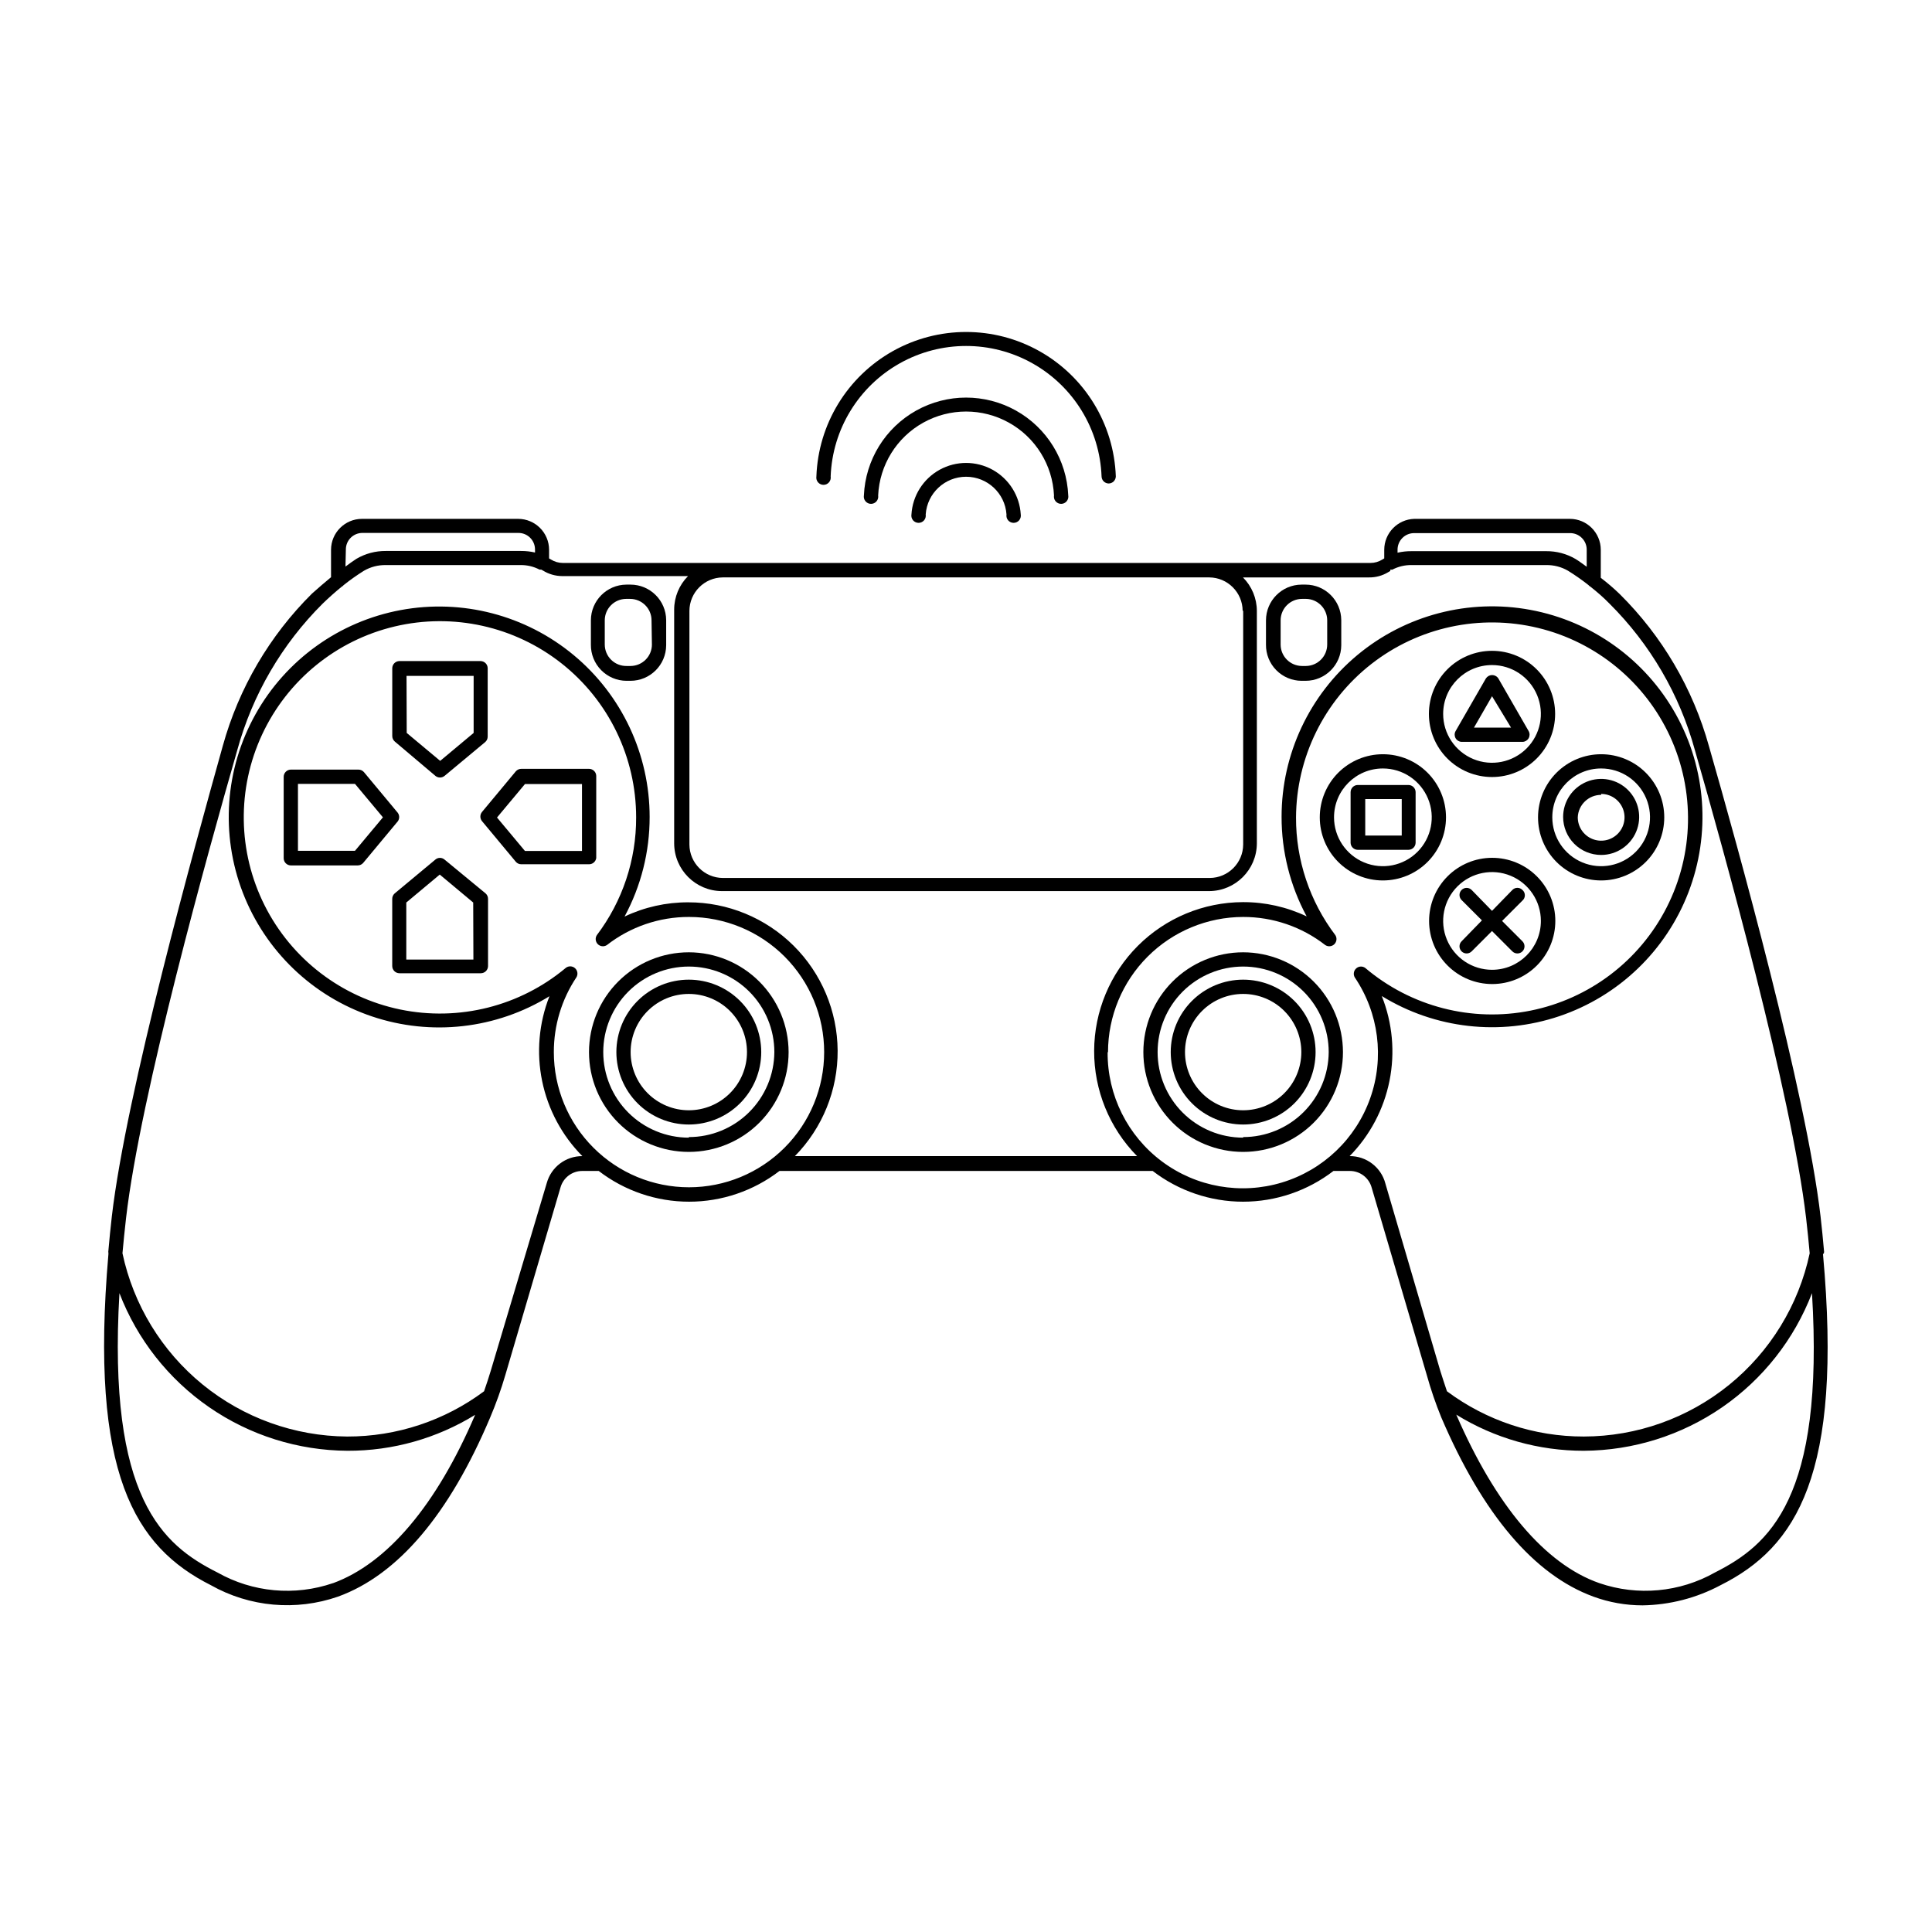 <?xml version="1.0" encoding="UTF-8"?>
<!-- Uploaded to: ICON Repo, www.svgrepo.com, Generator: ICON Repo Mixer Tools -->
<svg fill="#000000" width="800px" height="800px" version="1.1" viewBox="144 144 512 512" xmlns="http://www.w3.org/2000/svg">
 <g>
  <path d="m473.45 396.37c-7.016 0-13.742 2.785-18.703 7.746-4.961 4.961-7.746 11.688-7.746 18.703 0 7.016 2.785 13.742 7.746 18.703 4.961 4.961 11.688 7.746 18.703 7.746s13.742-2.785 18.703-7.746c4.961-4.961 7.746-11.688 7.746-18.703-0.012-7.012-2.801-13.73-7.762-18.688-4.957-4.957-11.676-7.75-18.688-7.762zm0 49.121c-6.012 0-11.777-2.387-16.031-6.641-4.25-4.25-6.641-10.02-6.641-16.031 0-6.012 2.391-11.777 6.641-16.031 4.254-4.25 10.02-6.641 16.031-6.641s11.781 2.391 16.031 6.641c4.254 4.254 6.641 10.02 6.641 16.031-0.039 5.988-2.445 11.715-6.691 15.934-4.25 4.219-9.992 6.586-15.98 6.586z"/>
  <path d="m473.45 403.62c-5.09 0-9.973 2.023-13.57 5.625-3.602 3.598-5.625 8.48-5.625 13.57 0 5.09 2.023 9.973 5.625 13.574 3.598 3.598 8.48 5.621 13.57 5.621s9.973-2.023 13.574-5.621c3.598-3.602 5.621-8.484 5.621-13.574 0-5.09-2.023-9.973-5.621-13.57-3.602-3.602-8.484-5.625-13.574-5.625zm0 34.613c-4.09 0-8.008-1.625-10.898-4.516-2.894-2.891-4.516-6.812-4.516-10.902 0-4.09 1.621-8.008 4.516-10.902 2.891-2.891 6.809-4.512 10.898-4.512s8.012 1.621 10.902 4.512c2.891 2.894 4.516 6.812 4.516 10.902 0 4.09-1.625 8.012-4.516 10.902s-6.812 4.516-10.902 4.516z"/>
  <path d="m326.54 396.37c-7.016 0-13.742 2.785-18.703 7.746-4.961 4.961-7.746 11.688-7.746 18.703 0 7.016 2.785 13.742 7.746 18.703 4.961 4.961 11.688 7.746 18.703 7.746s13.742-2.785 18.703-7.746c4.961-4.961 7.746-11.688 7.746-18.703-0.012-7.012-2.805-13.73-7.762-18.688-4.957-4.957-11.676-7.75-18.688-7.762zm0 49.121c-6.012 0-11.777-2.387-16.031-6.641-4.25-4.25-6.641-10.02-6.641-16.031 0-6.012 2.391-11.777 6.641-16.031 4.254-4.25 10.02-6.641 16.031-6.641s11.781 2.391 16.031 6.641c4.25 4.254 6.641 10.02 6.641 16.031-0.039 5.988-2.445 11.715-6.695 15.934-4.246 4.219-9.988 6.586-15.977 6.586z"/>
  <path d="m326.54 403.62c-5.09 0-9.973 2.023-13.574 5.625-3.598 3.598-5.621 8.48-5.621 13.57 0 5.09 2.023 9.973 5.621 13.574 3.602 3.598 8.484 5.621 13.574 5.621 5.09 0 9.973-2.023 13.574-5.621 3.598-3.602 5.621-8.484 5.621-13.574 0-5.09-2.023-9.973-5.621-13.57-3.602-3.602-8.484-5.625-13.574-5.625zm0 34.613c-4.09 0-8.012-1.625-10.902-4.516s-4.516-6.812-4.516-10.902c0-4.09 1.625-8.008 4.516-10.902 2.891-2.891 6.812-4.512 10.902-4.512 4.09 0 8.012 1.621 10.902 4.512 2.891 2.894 4.516 6.812 4.516 10.902 0 4.09-1.625 8.012-4.516 10.902-2.891 2.891-6.812 4.516-10.902 4.516z"/>
  <path d="m261.8 371.79c-0.699-0.594-1.723-0.594-2.418 0l-10.781 8.969c-0.422 0.367-0.664 0.902-0.656 1.461v17.785c0 1.055 0.855 1.914 1.914 1.914h21.562c1.039 0 1.887-0.828 1.914-1.863v-17.836c0.008-0.559-0.234-1.094-0.652-1.461zm7.656 26.5h-17.785v-15.113l8.867-7.406 8.867 7.406z"/>
  <path d="m302.01 371.38v-21.766c-0.027-1.02-0.848-1.836-1.863-1.863h-17.988c-0.559-0.008-1.094 0.234-1.461 0.656l-8.969 10.781h0.004c-0.574 0.703-0.574 1.711 0 2.418l8.969 10.781h-0.004c0.367 0.422 0.902 0.66 1.461 0.652h17.938c0.965 0.012 1.785-0.703 1.914-1.66zm-3.777-1.863h-15.113l-7.406-8.867 7.406-8.867h15.113z"/>
  <path d="m259.39 349.62c0.703 0.574 1.711 0.574 2.418 0l10.781-8.969c0.422-0.367 0.66-0.902 0.652-1.461v-18.137c-0.023-1.016-0.844-1.836-1.863-1.863h-21.562c-1.039 0.027-1.863 0.875-1.863 1.914v17.938c-0.008 0.559 0.234 1.09 0.656 1.461zm-7.656-26.5h17.785v15.113l-8.867 7.406-8.867-7.406z"/>
  <path d="m249.41 359.39-8.969-10.781c-0.367-0.422-0.902-0.66-1.461-0.656h-17.934c-1.039 0.027-1.867 0.879-1.867 1.918v21.562c0 1.055 0.859 1.914 1.918 1.914h17.684c0.559 0.004 1.09-0.234 1.461-0.656l8.969-10.781h-0.004c0.691-0.668 0.777-1.746 0.203-2.519zm-11.336 10.078h-15.113v-17.734h15.113l7.406 8.867z"/>
  <path d="m539.4 349.92c4.438 0 8.691-1.762 11.828-4.898s4.898-7.391 4.898-11.824c0-4.438-1.762-8.691-4.898-11.828-3.137-3.137-7.391-4.898-11.828-4.898s-8.691 1.762-11.828 4.898c-3.137 3.137-4.898 7.391-4.898 11.828 0 4.434 1.762 8.688 4.898 11.824s7.391 4.898 11.828 4.898zm0-29.676v0.004c5.238 0 9.957 3.152 11.961 7.992 2.004 4.84 0.898 10.406-2.805 14.109s-9.273 4.812-14.109 2.809c-4.84-2.004-7.996-6.727-7.996-11.961 0-7.152 5.797-12.949 12.949-12.949z"/>
  <path d="m539.4 371.33c-4.434 0.012-8.68 1.785-11.805 4.93-3.129 3.141-4.879 7.398-4.871 11.828 0.008 4.434 1.777 8.684 4.918 11.812 3.137 3.133 7.391 4.887 11.824 4.883s8.684-1.77 11.816-4.906c3.133-3.137 4.894-7.387 4.894-11.82 0-4.445-1.77-8.707-4.918-11.844-3.148-3.141-7.414-4.894-11.859-4.883zm0 29.676c-5.238 0-9.957-3.156-11.961-7.996-2.004-4.836-0.898-10.406 2.805-14.109s9.273-4.809 14.113-2.805c4.836 2.004 7.992 6.723 7.992 11.961 0 7.152-5.797 12.949-12.949 12.949z"/>
  <path d="m568.32 377.33c4.438 0 8.691-1.762 11.828-4.898 3.137-3.137 4.898-7.394 4.898-11.828 0-4.438-1.762-8.691-4.898-11.828-3.137-3.137-7.391-4.898-11.828-4.898-4.434 0-8.691 1.762-11.828 4.898-3.137 3.137-4.898 7.391-4.898 11.828 0 4.434 1.762 8.691 4.898 11.828 3.137 3.137 7.394 4.898 11.828 4.898zm0-29.676c5.238 0 9.961 3.156 11.965 7.992 2.004 4.84 0.895 10.41-2.809 14.113-3.703 3.703-9.273 4.809-14.109 2.805-4.84-2.004-7.992-6.727-7.992-11.961 0-7.152 5.797-12.949 12.945-12.949z"/>
  <path d="m510.48 377.33c4.438 0 8.691-1.762 11.828-4.898 3.137-3.137 4.898-7.394 4.898-11.828 0-4.438-1.762-8.691-4.898-11.828-3.137-3.137-7.391-4.898-11.828-4.898s-8.691 1.762-11.828 4.898c-3.137 3.137-4.898 7.391-4.898 11.828 0 4.434 1.762 8.691 4.898 11.828 3.137 3.137 7.391 4.898 11.828 4.898zm0-29.676c5.238 0 9.957 3.156 11.961 7.992 2.004 4.84 0.898 10.41-2.805 14.113-3.703 3.703-9.273 4.809-14.113 2.805-4.836-2.004-7.992-6.727-7.992-11.961 0-7.152 5.797-12.949 12.949-12.949z"/>
  <path d="m503.79 369.21h13.453-0.004c1.039 0 1.887-0.824 1.914-1.863v-13.453c-0.027-1.016-0.844-1.836-1.863-1.863h-13.5c-1.039 0.027-1.867 0.879-1.867 1.914v13.453c0.055 1 0.867 1.789 1.867 1.812zm2.012-13.449h9.672v9.672h-9.672z"/>
  <path d="m568.32 370.57c4.078 0 7.75-2.453 9.309-6.219 1.562-3.766 0.699-8.098-2.184-10.98-2.883-2.883-7.215-3.742-10.98-2.184s-6.219 5.234-6.219 9.309c0 2.672 1.062 5.234 2.949 7.125 1.891 1.891 4.453 2.949 7.125 2.949zm0-16.172c2.508 0 4.766 1.512 5.727 3.828 0.957 2.312 0.43 4.981-1.344 6.754-1.773 1.77-4.438 2.301-6.754 1.34-2.316-0.957-3.824-3.219-3.824-5.723 0.133-3.324 2.871-5.949 6.195-5.945z"/>
  <path d="m531.34 340.6h16.176c0.66-0.023 1.258-0.387 1.586-0.961 0.328-0.574 0.34-1.277 0.023-1.859l-8.059-14.004c-0.367-0.551-0.98-0.879-1.637-0.879-0.66 0-1.273 0.328-1.641 0.879l-8.062 14.008 0.004-0.004c-0.316 0.582-0.305 1.285 0.023 1.859s0.926 0.938 1.586 0.961zm8.062-12.09 5.039 8.312h-9.824z"/>
  <path d="m547.46 379.85c-0.352-0.363-0.832-0.566-1.336-0.566s-0.984 0.203-1.336 0.566l-5.391 5.539-5.391-5.539c-0.738-0.738-1.934-0.738-2.672 0-0.734 0.734-0.734 1.93 0 2.668l5.391 5.391-5.391 5.543c-0.734 0.738-0.734 1.934 0 2.672 0.738 0.734 1.934 0.734 2.672 0l5.391-5.391 5.391 5.391c0.738 0.734 1.934 0.734 2.672 0 0.734-0.738 0.734-1.934 0-2.672l-5.391-5.391 5.391-5.391c0.41-0.355 0.645-0.871 0.645-1.41 0-0.543-0.234-1.059-0.645-1.41z"/>
  <path d="m489.98 298.93h-1.059c-5.211 0.027-9.422 4.262-9.422 9.473v6.449c-0.027 2.519 0.953 4.949 2.719 6.742 1.77 1.797 4.18 2.816 6.703 2.828h1.059c5.211 0 9.441-4.207 9.469-9.422v-6.648c-0.027-5.211-4.258-9.422-9.469-9.422zm5.742 15.871c0 3.125-2.519 5.664-5.644 5.691h-1.059 0.004c-3.106-0.027-5.617-2.535-5.644-5.641v-6.5c0.027-3.125 2.57-5.644 5.691-5.641h1.059c3.086 0.051 5.566 2.555 5.594 5.641z"/>
  <path d="m311.07 298.93h-1.059 0.004c-5.211 0.027-9.422 4.262-9.422 9.473v6.449c-0.027 2.519 0.953 4.949 2.719 6.742 1.77 1.797 4.18 2.816 6.703 2.828h1.059-0.004c5.215 0 9.445-4.207 9.473-9.422v-6.648c-0.027-5.211-4.258-9.422-9.473-9.422zm5.691 15.871h0.004c0 3.125-2.519 5.664-5.644 5.691h-1.059 0.004c-1.527 0.027-3.004-0.559-4.094-1.629-1.09-1.07-1.703-2.535-1.703-4.062v-6.449c0.027-3.106 2.539-5.613 5.644-5.641h1.059c3.144 0 5.691 2.547 5.691 5.691z"/>
  <path d="m385.54 280.34c-0.09 0.555 0.066 1.121 0.43 1.551 0.363 0.426 0.898 0.672 1.461 0.672s1.094-0.246 1.457-0.672c0.363-0.43 0.523-0.996 0.43-1.551 0.387-5.629 5.066-9.996 10.707-9.996 5.641 0 10.32 4.367 10.707 9.996-0.09 0.555 0.066 1.121 0.43 1.551 0.363 0.426 0.898 0.672 1.457 0.672 0.562 0 1.098-0.246 1.461-0.672 0.363-0.43 0.52-0.996 0.43-1.551-0.293-4.973-3.117-9.445-7.477-11.852-4.363-2.406-9.652-2.406-14.016 0-4.359 2.406-7.184 6.879-7.477 11.852z"/>
  <path d="m423.32 275.3c-0.09 0.555 0.066 1.121 0.43 1.551 0.363 0.426 0.898 0.676 1.461 0.676s1.094-0.25 1.457-0.676c0.363-0.43 0.523-0.996 0.43-1.551-0.402-9.395-5.652-17.91-13.863-22.496-8.215-4.586-18.215-4.586-26.43 0-8.211 4.586-13.461 13.102-13.863 22.496-0.094 0.555 0.066 1.121 0.43 1.551 0.363 0.426 0.895 0.676 1.457 0.676s1.098-0.25 1.461-0.676c0.363-0.43 0.52-0.996 0.43-1.551 0.375-8.066 4.894-15.367 11.953-19.293 7.055-3.93 15.641-3.93 22.695 0 7.059 3.926 11.578 11.227 11.953 19.293z"/>
  <path d="m437.79 272.13c1.035 0 1.887-0.828 1.914-1.867-0.492-13.836-8.16-26.418-20.234-33.199-12.074-6.781-26.809-6.781-38.883 0-12.07 6.781-19.738 19.363-20.234 33.199-0.09 0.555 0.066 1.121 0.43 1.551 0.367 0.43 0.898 0.676 1.461 0.676s1.094-0.246 1.457-0.676c0.367-0.43 0.523-0.996 0.434-1.551 0.469-12.504 7.41-23.863 18.324-29.984s24.227-6.121 35.141 0 17.859 17.48 18.328 29.984c0.023 1.02 0.844 1.84 1.863 1.867z"/>
  <path d="m627.37 476.07c0.043-0.234 0.043-0.473 0-0.707-0.25-2.922-0.555-5.894-0.906-9.02-3.828-32.848-21.965-98.09-29.574-124.59v0.004c-4.234-15.262-12.379-29.152-23.629-40.305-1.613-1.562-3.273-2.973-5.039-4.332v-7.406c0-4.535-3.676-8.211-8.211-8.211h-41.211c-4.438 0.137-7.961 3.773-7.961 8.211v2.266l-0.504 0.301v0.004c-0.953 0.594-2.051 0.906-3.172 0.906h-213.97c-1.121 0-2.223-0.312-3.176-0.906l-0.504-0.301v-2.269c0-4.535-3.676-8.211-8.211-8.211h-41.363c-4.535 0-8.211 3.676-8.211 8.211v7.254c-1.664 1.359-3.273 2.769-5.039 4.332-11.246 11.152-19.391 25.043-23.629 40.305-7.457 26.703-25.594 91.895-29.422 124.75-0.352 3.125-0.656 6.098-0.906 9.02v-0.004c-0.043 0.234-0.043 0.473 0 0.707-0.008 0.102-0.008 0.203 0 0.301-5.039 58.289 7.004 77.535 27.156 87.715 10.277 5.797 22.555 6.898 33.703 3.023 15.82-5.742 29.422-21.715 40.305-47.457v-0.004c1.562-3.68 2.91-7.445 4.031-11.285l14.609-49.676c0.73-2.617 3.129-4.414 5.844-4.383h4.285c6.867 5.281 15.289 8.148 23.953 8.148 8.668 0 17.09-2.867 23.957-8.148h98.898c6.867 5.281 15.289 8.148 23.957 8.148 8.664 0 17.086-2.867 23.957-8.148h4.281c2.731-0.023 5.133 1.797 5.844 4.434l14.609 49.676c1.059 3.801 2.34 7.535 3.828 11.184 11.035 25.797 24.637 41.766 40.305 47.508v0.004c4.18 1.531 8.598 2.316 13.051 2.316 7.211-0.113 14.293-1.941 20.656-5.34 20.152-10.078 32.445-29.422 27.156-87.715 0.094-0.09 0.176-0.191 0.25-0.301zm-108.57-190.79h41.262c1.18-0.016 2.316 0.449 3.148 1.285 0.836 0.832 1.301 1.969 1.285 3.148v4.484c-1.008-0.707-1.965-1.461-2.973-2.066-2.352-1.375-5.031-2.09-7.758-2.066h-35.719c-1.238-0.008-2.473 0.129-3.68 0.402v-0.754c-0.012-1.18 0.449-2.316 1.285-3.148 0.832-0.836 1.969-1.301 3.148-1.285zm-45.344 20.555v61.969c-0.027 4.887-3.981 8.84-8.867 8.867h-129.02c-4.887-0.027-8.84-3.981-8.867-8.867v-61.918c0.027-4.887 3.981-8.84 8.867-8.867h128.88c4.883 0.027 8.836 3.981 8.867 8.867zm-237.8-16.172c-0.016-1.18 0.449-2.316 1.281-3.148 0.836-0.836 1.973-1.297 3.152-1.285h41.262c1.18-0.012 2.316 0.449 3.148 1.285 0.836 0.832 1.297 1.969 1.285 3.148v0.758c-1.207-0.277-2.441-0.414-3.68-0.406h-35.871c-2.723-0.023-5.406 0.691-7.758 2.066-0.957 0.605-1.965 1.359-2.922 2.066zm-3.375 273.87c-10.16 3.5-21.332 2.473-30.684-2.82-14.457-7.258-29.121-19.648-25.945-74.012 4.703 12.238 12.992 22.77 23.777 30.223 10.785 7.449 23.57 11.473 36.68 11.543 11.934 0.039 23.645-3.262 33.805-9.52-10.227 23.93-23.324 39.398-37.734 44.637zm58.492-140.71c-0.016-7.062 2.07-13.973 5.996-19.848 0.453-0.781 0.301-1.773-0.367-2.383-0.668-0.609-1.672-0.664-2.406-0.137-12.18 10.211-28.367 14.289-43.934 11.07s-28.805-13.387-35.938-27.594c-7.129-14.207-7.371-30.895-0.648-45.301 6.719-14.406 19.66-24.949 35.129-28.613s31.766-0.051 44.234 9.809c12.473 9.855 19.746 24.879 19.746 40.777 0.043 11.273-3.621 22.246-10.426 31.234-0.48 0.762-0.363 1.754 0.277 2.387 0.645 0.629 1.637 0.727 2.391 0.234 6.219-4.848 13.883-7.473 21.766-7.457 9.5 0 18.609 3.773 25.328 10.492s10.492 15.828 10.492 25.328-3.773 18.613-10.492 25.328c-6.719 6.719-15.828 10.492-25.328 10.492s-18.613-3.773-25.328-10.492c-6.719-6.715-10.492-15.828-10.492-25.328zm146.86 0c0.012-9.496 3.793-18.598 10.508-25.312 6.715-6.715 15.816-10.496 25.312-10.508 7.887-0.016 15.547 2.609 21.766 7.457 0.754 0.492 1.746 0.395 2.391-0.234 0.641-0.633 0.758-1.625 0.281-2.387-6.809-8.988-10.473-19.961-10.43-31.234 0.09-15.883 7.438-30.852 19.953-40.633 12.512-9.781 28.812-13.301 44.246-9.551s28.305 14.352 34.938 28.785c6.633 14.43 6.301 31.102-0.906 45.258-7.207 14.152-20.492 24.23-36.062 27.359-15.574 3.125-31.719-1.043-43.832-11.316-0.73-0.527-1.734-0.473-2.402 0.137s-0.82 1.602-0.367 2.379c6.375 9.43 7.891 21.32 4.082 32.043-3.805 10.727-12.477 19.004-23.367 22.305-10.891 3.297-22.699 1.23-31.816-5.578-9.117-6.805-14.461-17.539-14.395-28.918zm73.504 34.812h0.004c-1.129-4.297-5.027-7.285-9.473-7.254 5.379-5.481 9.051-12.41 10.562-19.945 1.512-7.531 0.801-15.34-2.047-22.477 14.117 8.688 31.367 10.641 47.07 5.336 15.703-5.305 28.234-17.324 34.191-32.793 5.961-15.465 4.731-32.785-3.359-47.254-8.086-14.469-22.188-24.59-38.484-27.621-16.297-3.031-33.098 1.344-45.848 11.938-12.746 10.594-20.121 26.312-20.121 42.887-0.016 9.215 2.269 18.289 6.648 26.398-5.273-2.504-11.039-3.797-16.879-3.777-10.441 0.027-20.449 4.188-27.84 11.566-7.391 7.379-11.559 17.383-11.602 27.824-0.039 10.445 4.051 20.48 11.379 27.918h-90.684c7.324-7.457 11.395-17.512 11.328-27.965-0.066-10.453-4.269-20.453-11.688-27.816-7.422-7.363-17.453-11.488-27.906-11.477-5.836-0.02-11.605 1.27-16.875 3.777 4.375-8.109 6.66-17.184 6.648-26.398 0-16.578-7.375-32.293-20.125-42.887-12.746-10.594-29.547-14.969-45.844-11.941-16.297 3.031-30.402 13.156-38.488 27.625-8.086 14.469-9.316 31.789-3.359 47.254 5.961 15.469 18.488 27.484 34.191 32.793 15.707 5.305 32.957 3.352 47.074-5.336-2.812 7.148-3.484 14.957-1.938 22.48 1.547 7.523 5.25 14.434 10.652 19.891-4.379-0.023-8.238 2.883-9.418 7.106l-14.863 49.824c-0.504 1.664-1.109 3.527-1.762 5.391h-0.004c-10.477 7.812-23.203 12.02-36.273 11.992-13.973-0.098-27.496-4.965-38.328-13.797-10.828-8.832-18.316-21.102-21.223-34.77 0.25-3.023 0.605-6.098 0.957-9.371 3.777-32.598 21.867-97.539 29.473-123.99 4.031-14.684 11.828-28.055 22.621-38.793 1.664-1.613 3.375-3.125 5.039-4.484 0.211-0.113 0.402-0.27 0.555-0.453 1.707-1.359 3.492-2.621 5.34-3.777 1.758-1.023 3.762-1.543 5.793-1.512h35.723c1.754-0.02 3.484 0.395 5.035 1.207h0.453l0.453 0.25 0.004 0.004c1.512 0.938 3.254 1.441 5.035 1.461h33.402c-2.348 2.352-3.668 5.539-3.676 8.867v61.969c0.027 6.973 5.672 12.617 12.645 12.645h129.13c6.973-0.027 12.617-5.672 12.645-12.645v-61.617c-0.008-3.324-1.332-6.512-3.68-8.867h33.402c1.773 0.023 3.519-0.445 5.039-1.359l0.605-0.352v-0.352h0.555v-0.004c1.555-0.812 3.285-1.227 5.039-1.207h35.719c2.031-0.031 4.035 0.488 5.793 1.512 1.867 1.156 3.668 2.418 5.391 3.777 0.152 0.184 0.344 0.34 0.555 0.453 1.715 1.359 3.426 2.82 5.039 4.484 10.793 10.738 18.59 24.109 22.621 38.793 7.609 26.398 25.645 91.391 29.473 123.99 0.352 3.223 0.707 6.348 0.957 9.371-2.918 13.719-10.449 26.023-21.34 34.863-10.895 8.84-24.488 13.676-38.512 13.703-13.07 0.027-25.797-4.18-36.277-11.992-0.656-1.863-1.211-3.727-1.762-5.391zm87.363 103.08c-9.352 5.289-20.523 6.312-30.684 2.82-14.41-5.039-27.508-20.707-37.887-44.637 10.156 6.277 21.867 9.594 33.809 9.57 13.109-0.07 25.891-4.094 36.68-11.543 10.785-7.453 19.07-17.984 23.777-30.223 3.324 54.363-11.336 66.754-25.695 74.012z"/>
 </g>
</svg>